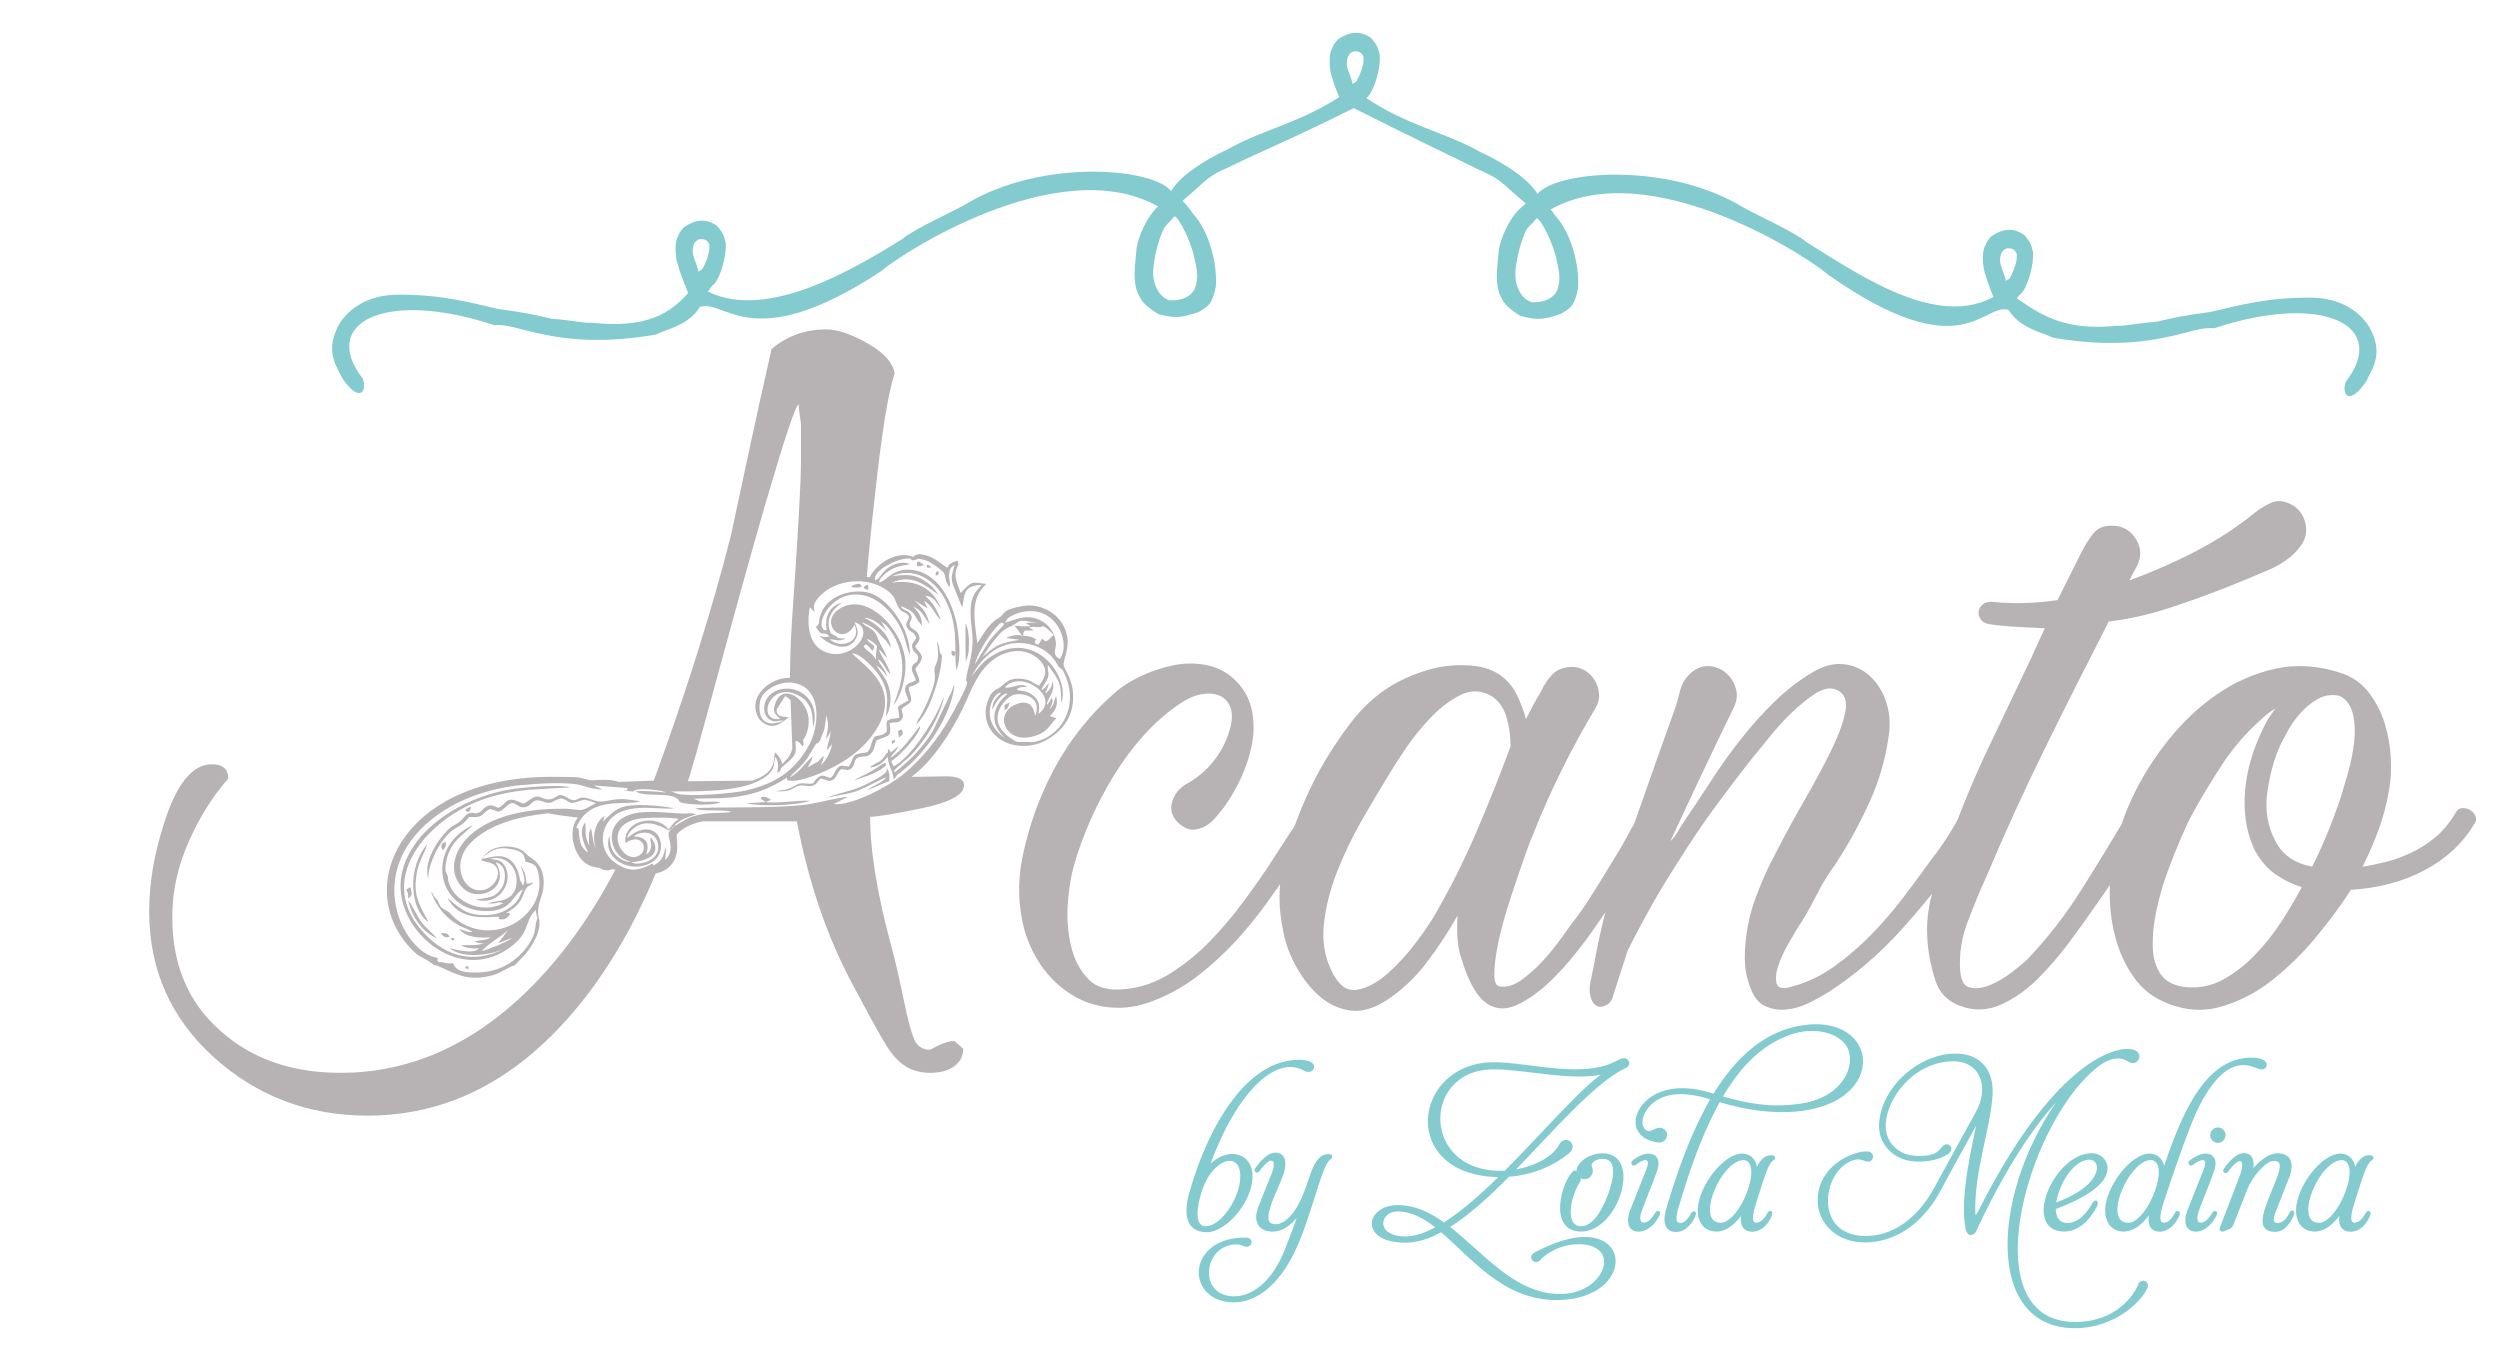 <?xml version="1.0" encoding="UTF-8"?>
<!DOCTYPE svg PUBLIC '-//W3C//DTD SVG 1.0//EN'
          'http://www.w3.org/TR/2001/REC-SVG-20010904/DTD/svg10.dtd'>
<svg height="1878" viewBox="0 0 3456 1878.3" width="3456" xmlns="http://www.w3.org/2000/svg" xmlns:xlink="http://www.w3.org/1999/xlink"
><path clip-rule="evenodd" d="M1483.5,964.9c-0.3,26.2-14.7,49-45.7,62.5c-39.2,13.5-77.7-8.7-75.2-45.9c0.4-6.3,4-16.4,6.8-21 c2.4-4,5-5.6,10-8.4c10.6-5.9,12.9-16.6,36.3-13.1c11,1.6,12.5,6.1,20.9,8.8c7.1-10.4,13.9-20.4,1.1-34.5 c-7.9-8.7-21.1-14-33.6-13.1c-30.8,2.3-48.9,27-59.8,49.9c-2.9,6-4.5,9.8-7.2,15.9c-15.5,35.9-44.1,83.2-75.6,106.9 c-0.6,0.4-1.1,0.9-1.7,1.2l48.8-0.7c15.9,0,24,4,24,12.4c0,12.9-19.2,23.5-57.7,31.6c-39,8.1-62.7,11.9-72.1,11.9 c0,48.8,10.4,110.1,30.6,183.9c4.8,18,10.1,41.2,15.9,69.6c5.8,28.3,10.9,47.1,15.2,55.7c4,8.6,11.4,12.9,21.5,12.9 c13.9-8.1,25-12.1,33.1-12.1l12.4,10.6c0,10.1-4,18.2-12.4,24.3c-8.1,6.1-19.2,9.1-33.1,9.1c-12.1,0-22.5-2.5-31.4-7.3 c-8.9-5.1-16.4-12.1-23.3-21.3c-6.6-9.1-16.4-26.1-29.6-50.6c-13.4-24.8-21-39-22.8-42.3c-35.4-65.8-61.2-141.2-77.4-226.2H971.2 c-13.8,2.9-26.9,8.3-35.8,18.1l0.2,7.8c3.2,23.2-6.6,41.8-29.3,46.1c-33.5,80.8-74.7,148.4-123.4,202.6 c-79.2,88.3-170.8,132.3-275,132.3c-81.7,0-152.6-26.8-212.3-80.5c-59.7-53.9-89.6-121.2-89.6-201.9c0-38.5,6.6-78.4,20-119.9 c17.2-55.7,39.2-83.5,66.8-83.5c14.9,0,22.5,6.6,22.5,19.7c-21.3,24.3-39.5,53.1-54.4,86.8c-15.4,34.2-23,69.1-23,104.5 c0,65.5,21.8,117.7,65.3,156.4c43.5,39.5,99.2,59.2,167,59.2c93.9,0,179.4-36.9,256.1-110.8c47.5-46,88.9-102.7,124.2-170.1 c-6.1-1.7-7.5,1.9-13.9,0.8c-6-1-4.4-3-13.2-4.1c-22.4-2.7-34.2-30.3-31.8-50.7c1.1-9.6,3.7-13.2,7.1-18.1c-3-0.3-5.9-0.6-8.9-1 c-12.2-1.4-23-3-32.4-4.8c-39.2,4.1-82.1,14.8-107.8,41.7c-23.4,24.5-12.8,57,5.5,63.3c27.7,9.6,48.1-31.7,19.2-37.4l-9.1-2.3 c5.9-13.5,21.1-20.8,38.1-19.3c16.5,1.5,19.7,6.1,26.3,12.3c4.3,4,26.4,12,21.1,47.7c-1.3,8.6-9.9,23-6.1,38.5 c5,16.3-8.7,38.9-18.7,50.4l-14.2,15.1c-8.9,2.3-18.7,10.3-29.1,13.3c-33.7,10-50.8-0.2-75.6-11.5c-7.5-3.4-4.2,0.3-10.7-4.6 c-13.4-10-15.6-5.9-30.8-22.7c-78.3-86.5-6.8-238.4,203.9-234.9c8.6,0.1,17.6,0.1,26.2,0.4c9.3,0.4,16.8,4.9,24.6,4.3 c19.3-1.6,28.8,0.1,35.3,2.3l48.2-1.8c44.8-122.5,80.2-235.3,106.5-338.5c18.2-86,36.9-172.1,56.2-258.1 c21.3-18.2,46.6-27.3,76.2-27.3c14.9,0,34.2,6.6,57.4,19.7c22.3,12.9,34.4,26.8,36.7,41c-9.1,27.3-18.2,84.5-27.6,171.8 c-4.7,41-8.3,77.6-10.9,109.9c1.3,0.1,2.7,0.1,4.1,0.2c8.1-16.9,33.7-35.2,55.4-29.5c11.2,2.9-0.3,0.9,10.8-2 c4.1-1.1,12.1,1.3,15.2,2.5c11.6,4.6,15.8,9.7,26,16.1c1.7-5.2,6.6-8.4,14-9.6c5.3,11.5-12.1,6.8,4.4,44.4 c16-17.6,15.4-15,35.1-12.6l-3.9,4.5c-18.9,19.8-11.2,52.1-8.4,77.2c7.1-9.2,11.7-20.1,22.7-29.8c4-3.5,5.6-3.4,9.2-6.2 c6.3-4.9,1.7-9.8,30.6-15.1c25.7-4.8,57.8,11.7,62.3,44.7c2,14.5-6.6,32.4-5.3,37.4C1472.7,928.7,1483.8,939.8,1483.5,964.9z M742.7,1269.8c-5.2,13.7,0.1,17.1-11.7,35.5c-6.5,10.2-16.7,20.4-29.4,28c-13.2,7.9-28.5,11.3-42.7,11.3 c-13.4,0-28.7-0.1-32.7-13.1c-10.1,2.1-9.4-1.6-20.3-1.1c-6.3-9.2,9.9-2.4-7-7.4c-43.2-12.8-93.9-114.3-4.4-188.5 c34.8-28.8,81.4-44.7,125.1-48.9c21.3-2,68.5-5.7,87.4,1.3c5.6,2,21,5.6,25.8,4.3c-1.1-0.3-11.3-4.2-11.7-5.2l46.1,3.6 c-2.2,4.2,6.5,1.9-5.2,3.4l12.7,1.3c-0.2,0.7,1.6-0.6,1.6-0.6c5.7-5.4,39.9-1.2,43.9,2.1c-7.9-1.1-34.1-3.1-41.9-1.6 c15,8.9,46.5,0.2,58.7,10.8c3,2.6-0.5,4.5,11.7,6.1c4.5,0.6,9.8,1,14.6,1.2c9.8,0.3,22,0.6,32.6-2.8c-5.7-1.7-12.7-1-19.8-0.9 c-11.5,0-9.6-2-17.5-4.1c20.8-1.4,38.1,0.5,62-3.2c25.3-4,45.8-12.1,67.3-26.3l0.1,2.1c-0.5,1.5-0.5,1.5-0.5,1.5 c16.5,5.3,54.4-12.2,71.2-21.7c21.4-12.1,38-26.9,49.6-43.7c41.4-59.8-12.8-91.7-30.5-109.8c11.3-0.6,32.1,21.6,39.1,33 c13.5,21.7,8.8,35.3,7.9,53.5c4.9-6.4,7.5-20.8,5.4-33c-3.1-17.7-10.6-23.4-18.4-36.3c5.5,2.9,10.1,8.6,14.5,15 c-3.2-12.5-9.7-14.6-12.6-24.3c7,3.6,11,16,17.1,21.1c-2.9-14.2-16.5-29.9-15.3-34.5l10.9,12.3c-3.2-11.2-7.7-13.9-14.2-30.6 c-4.4-11.3-14.6-12-21-19.1c4.8,1.1,16.6,7.2,21.6,13l9.6,10.1c4.7,4,5.3,8,9.2,11.5c-3.7-21.7-24.1-34.9-37.1-41 c9.5-0.3,22.7,8.7,31.3,19l-7.6-14l7,5.6c13.7,14.8,21.3,36,22.1,55.4c0.9,21.7-7,40.4-12.3,55c9.9-11.9,17.8-37.8,16.6-59.5 c-2.4-45.4-55.7-101.5-94.1-71.7c-23.9,18.5,6.8,51.2,23.9,19.8c10,24.4-19.3,34-34.5,20.3c9.7-0.2,10.7,4,22.8-1.4 c-2.9-0.2-4.7,0.3-7.6,0c-7.5-0.6-3.8-1.2-4.3-1.7l-9.2-5.2c-8.5-18.7,1.1-32.4,15.3-42.7c-19.4,5.5-23.9,22-21.2,38.3 c-5.4-0.5-2.8,1.8-5.8-3.2c-7.7-12.9,19.9-58.6,64.1-42.9c12.2,4.3,25.2,14.8,35.6,29.2c14.8,20.6,13.7,31.9,21.2,51.8 c1.1-36.3-29.8-78.8-55.8-86.4c-22-6.4-56.5,2.1-66.8,27.7c-6.1,15.2,0.1,14.1-7.5,19.1c9.4,16.8,10.8,3.6,18.8,13.5 c-6.8,1.2-9.1,0.4-14.1-1.1c13.9,13,40.3,25.4,51.5,2.5c3.5-7.2,0.9-12.6-2.6-21.4c29,9.6,1,49.7-33,43.5 c-29.8-5.5-34-37.4-28.9-64.1l5.5,5.7c0.3,0.6,0.6,0.7,1,0.9c-1.8-8.6-0.2-13.3,4.9-19.3c23.1-27.3,71.5-30.9,98-8.5 c9.6,8.1,7.2,10.1,12.7,20.6c5.2,10,9.5,4.9,14.9,13.3c-0.3,8.1-6.9,7.9-2,16.2c4.2,6.9,8.2,3.4,12.1,13.3 c-2.6,5.9-7.4,7.7-5.2,14.6c2.1,6.7,6.7,6.5,8,12.4c-0.9,9.6-6.4,6.5-8.6,13.3c-1.8,5.6,3.6,11.6,5.3,18.5c-7.7,4.8-10,2.1-14.5,9.1 c-1.9,7.6,2.6,10.7,4,19c-20.5,11.8-13,4.1-12.5,23.8c-7.5,2-9.5-0.4-16.8,4.5c-1.8,5.4,0.3,8.6-0.6,14.7 c-10.7,10.8-16.3-1.6-21.3,17.6c-4.6,17.6-10.2,7.9-23,15.2c-4.1,5.4-4,9.7-7.9,15.2c-7,0.3-10.6-3.9-16.1,2.7 c-4.1,4.9-3,8.1-9.3,13.2c-8-1.1-10.2-6.8-18.4,0.5c-7.4,6.6-1.9,8.4-15.4,7.3c-12.1-1-10.2,0.8-21,5.9c-8.6,4.1-13.2,2.8-20.8,4.8 c4.4,0.2,11,0.4,16.1-0.8c8-1.8,10-5.6,16.9-7c6.9-1.4,9.9,1.7,16,0.5c7.8-1.6,7.8-5.7,12.8-10.1c7.3,0.1,10.3,5.8,17.7,1.2 c5-3.2,4.8-9,10.6-14.4c6.1-0.1,11.9,4.5,16.9-4.2c3-5.1,0.8-10.6,8.9-12.5c7.7-1.8,11.8,1.3,17.9-7.8c2.9-4.4,3.2-10.1,5.5-15.3 c16.8-7.6,21.2-3.2,18-23.7c7.8-2.2,11.6,0.5,16.3-4.6c4.5-7,0.9-6.7,0.4-15.1c6.7-7.5,16.3-6.3,12.2-18.9 c-6-18.3,0.5-7.6,12.4-18.7c-0.7-7.2-3.2-10.3-5.7-17.7c4.6-7.7,7.1-6.8,9.3-16.3c-3.3-9.5-6-7.8-9.6-15c3.2-4.9,7.9-8.1,5.3-15.2 c-2.9-7.9-10-7.8-12.2-12.8c-3.4-7.7,6.2-8.5,0.1-17.3c-3.9-5.7-9.6-3.4-13.2-10.4c24.6,10.1,14.8,10.4,29.5,27.2 c0.1-13-5-18.2-11.9-26.5c0.4,0.2,0.9,0.4,1.2,0.5c0.2,0.1,0.8,0.4,1.1,0.6l5.1,3.4c6.4,5.4,10.6,14.3,15.1,20.3 c-5.3-20-9.1-20.6-20.7-33.1l18,10.9l-5-10.1c10.5,4.4,14.8,18.8,23.1,26.3c-4.6-14.5-12.3-25.4-21.7-33.8 c12.7,1.4,13.5,7.6,22.1,17.5c-12.7-30.5-36.9-39.8-67.9-35.6c26.8-12,43.6,2,63.8,16.3c-6.3-11.6-20.3-20.8-28.3-23.9 c-10.7-4.1-21.3-3-35.3-1.4c30.4-13.3,59.8,5.1,74.3,34.3c18.7,37.8,10.4,65.8,14.5,95.6c6.5-13.7,4.1-38.3,2.3-52.4 c-4.1-33.8-22.3-77.4-58.3-85.2c-31.2-6.7-40.7,15.5-50.9,16.5c0.4-4.2,3-7,6.4-10.2c11.3-10.9,22.7-12.9,36.5-15 c-8.3-4.2-19-2.2-29.2,4.2c-6.9,4.3-10,10.1-14.5,15.4l-4.3,2.8c-0.2-0.3-0.4-0.7-0.4-0.9c-2.6-13.3,28.5-27.5,41.6-29.2 c13.2-1.7,4.5,4.1,14.2,1.6c5.8-1.5,0.6-2.1,8.1-0.9c3,0.5,5.2,1.2,7.9,2.3c5,2,7.6,4.1,13.1,7.9c19.4,13.4,5.9,11,18,28.7 c2.2-8.3-1.7-11.5-0.4-18.5c1.2-6.4,0.2-7.4,7.4-12.6c-1.9,11.3-6.3,14.2-2.1,27.8l12.6,31.3c4.3-17-0.2-30.2,26.8-31.4 c-3.5,5.5-7.5,7.6-10.7,14.2c-8.1,16.7-3.1,37.9-1.9,55.7c2,29.3-10.9,57.3-8.4,63.2c0.1,0.2,0.7,0.7,0.9,1.2 c2.2,4.9-21.3,45.8-25.9,53.6c-15,25.5-36,52-59.7,72c-22.1,18.7-73.9,46.1-98.7,43.1l19.6-9.8c-8.4-0.4-43.5,8.8-56.4,10.5 c-48.4,6.4-137.6,2.4-154.8,5.6c7.8,3.3,17.7,2.2,26,2.5c8.3,0.3,18-0.1,24.4,2.2c-12.9,2.1-25.7,0.5-40.5,3.1 c-21.8,3.9-24.1,8.9-41.3,18c-3.2,7.2-5.1,3.3-5.3,10.4c-0.1,6.9,8.9,21.5-4.5,34.9c-0.1-6.1,1.3-11.7,1-18.1 c-4.5,10.9-2.4,17.9-17.4,25.7l-1.1-2.8c-20.7,11.2-33.4,11.9-52-1.1c-17-11.9-20.4-33.4-13.7-48.5c17.8-40.5,75.5-22.8,95.4-26.8 c-15.4-2.8-32.9-4.6-50.1-4.4c-25.6,0.4-32.1,6.9-48.2,22.9l2.1-8c-13.1,8.8-18.3,29.3-11.6,46.4c-5.2-10.1-4.4-18.6-7.2-29.3 l-2.6,6.4c-0.2,0.9-0.3,4.9-0.3,6.1c0,5.1,0.2,7.7,0.8,12.2c-8.1-16.6-4.1-19.5-5.8-32.4c-8.7,9.8-4.3,25,3.8,40.8 c-2.4-1.1-0.6,0.8-4.4-2.9c-8.6-8.4-7.4-21-8.4-27.1c-1-6,0.5-0.9-2-3c-1.3-1.1-1.3-1.1-1.3-1.1c18.7-45.8,71.5-28.8,88.2-36.3 c-0.9,0.1-17.3-2.8-23.5-2.9c-10.4-0.2-16,1.5-26.5,3.1c-10.8,1.6-16.2-3-24.4-4.7c-13.6-2.8-12.6,8.1-25.2,0.3 c-16.6-10.2-12.8,1-27.2,1.7c-9,0.5-12.4-8.4-23.7-0.8c-15.6,10.5-8.3,6.2-23.2,1.9c-11.8-3.4-12.5,6.1-22.1,10.6 c-5.9-1.7-10.6-6.6-18.9-0.3c-3,2.2-4.3,5.3-8.6,6.9c-6.4,2.5-4.5-0.1-10.3,0.2c-6.9,0.4-10.1,7.4-15.1,11.7 c-6.4,5.4-10.8,5.4-17.9,12.7c-15.1,15.4-33.6,45-26.1,67.5c-1.6-14.8,9.9-39.7,17.7-50.5c0.7-0.9,0.5-0.4,1.6-2.2l1.4-2 c12.5-16.6,21.4-16.7,28.3-23.4c11.7-11.4,3.3-7.2,16.6-7.9c10.9-0.6,10.4-7.2,19.5-11.1c12.2,2.3,9.5,8.6,23.4-4.2 c10.9-10,13.1,2.4,22.9,1.9c12.4-0.6,10.9-13.4,24.8-8.6c16.2,5.7,11.4,0.3,27.6-3.9c10.9,2.6,8.7,9.8,23.2,4.4 c6.7-2.5,8.4-2.9,13.7-1.4c4.4,1.2,8.4,2.5,10.8,4c-7.8,3.2-15.2,9.6-22.5,9.2c-6.3-0.3-13.2-1.7-20.7-1.8 c-43.7-0.3-95.2,6.1-129.7,35.7c-18.8,16.1-36.2,49.8-10.2,74.7c20.9,20,66.7-0.6,44.5-36.2c17.2,4,13.8,26.9,8.9,34.6 c-9.8,15.4-19.4,13.6-36.3,17c34.6,9.4,52.6-26.9,40-46.8c-5.8-9.2-11.5-7.9-20.1-9.6c19.1-5.6,37.1,9,36.5,31.3 c-0.8,29.2-27.2,25.9-40,29.9l6.9,0.6c6.4-0.5,8-2.9,14.6-0.6c-29.2,16.4-70.4-2.4-76.1-31.7c-0.5-2.7,0.3-2.4-0.6-5.6 c-1.3-4.9-4.5-5-2.7-16.8c4.7-30.8,22.6-38.8,37.7-53.9c-66.3,29.5-51.8,120.5,20.3,119c34.7-0.7,34.8-24.2,48.7-30 c-5.2,9.6-4.6,15.1-17.2,24.5c-9.7,7.3-22.4,10.9-33.9,11c-29.4,0.4-37.3-11.2-53.3-23.5c14,26.6,41.1,27.7,64.8,25.9 c14.8-1.1-1.4,4.1,11.6,3.5c5.3-0.2,7.7-4.1,10.5-7c-3.2-3.3-0.1-2.1-6.6-1.3c24.4-13.4,22-23.1,27.6-32.8c3.6-6.2,4.6-3.8,10.8-9.4 c-7.4-0.9,1.5,0-7,0.9l-2.4,0.1c-0.9-10.1-1.6-15.5-8.1-24.7c9.2,25,3.5,23.6,4,26.2c0.1,0.6-0.3,0.8-0.4,1.2 c-0.3-0.2-0.6-0.6-0.7-0.7l-3.7-6.7c-1-3.8-1.1-7-2.8-11.8c-11.6-30.9-36.8-19.5-45.4-18.5c-4.6,0.6-0.9,0.8-4.7-0.1 c11.3-9.5,19.5-15.5,35.3-13.4c24.8,3.2,23,10.4,25.1,18.3c12.7,3.4,16.3,3.8,18.8,22.4c4.4,32.3-20.4,61.9-52.1,70.1 c-27.2,7-54-2.3-69.7-19.9c-7.1-7.9-12.6-5.3-16.4-14.3c-3.9-9.2-0.1-1.7-6.1-9.4c-3-3.9-1.4-3.7-5.1-7.3 c7.9,21.9,21.7,37.8,40.9,47.6c5.5,2.8,11.9,4.4,16.5,8.2c-10.1-0.1-10.5-2.8-18.4-3.9c9.9,11.3,26.5,12.1,43.6,11.1 c-5.7,4.1-15.2,3.7-22.4,5.6c4.5,2.3,6.9,2.7,12.8,2.5c-10.6,4.2-21.1,1.7-31.6,3.1c7.7,3.9,15.4,4.3,24.9,4.1 c-8.1,8.6-32.7,1.4-40.7-0.5c15,13.2,49.4,12,74.1,1.6c-39.7,19.9-77,11-107.3-20.1c-73.3-75.2,2.9-159.3,77.3-186.3 c21.3-7.7,42-11.5,63.3-13.9l59.5-3.5c-13-4.1-53.9-0.7-71,1.2c-76.4,8.5-154.3,59.2-163,124.3c-9.5,70.4,76.7,145.7,146.9,98.4 c33.3-22.4,22.2-37.3,39.2-54.4L742.7,1269.8 M642.6,1338c7.1,4.6,3.8,0,5.1-2.1l-2.4-0.1C643.2,1336.8,643.2,1337.2,642.6,1338z M1316.1,954.7l-27.5,57.6c-12.1,19.3-30.6,39.8-52.1,55.7c-0.6-5.4-3.2,0.2,2.7-5.8c15-15.3,17.6-11.1,39.8-42.5 c12.5-17.7,21.8-37,25.9-55.6c-2.7,4.2-3.4,7.6-5.6,12.5c-11.8,26-40.6,70.6-64,83.1l-3.5-7.1c11.5-7.6,30.7-28,37.4-40.7 c2.7-5.1,2.2-2.9,2.7-8.4c-11.9,14.6-22.6,32.3-41.1,44.7c0.2-0.4,0.7-0.6,0.6-1.2c-0.1-0.6,0.5-0.9,0.7-1.2 c0.2-0.3,0.5-0.8,0.7-1.1c0.2-0.3,0.5-0.7,0.7-1.1c3.3-4.5,6.2-5.8,8.1-11.9l-9.8,8.5l-4.6-5.2c0.7,10.1,0.7,2.8-2.4,7.6 c-9,13.7-8.6,8-22.7,18.4c10.8,0.5,20.9-8.4,24.9-15c1.2,14.3,7,18,8.4,31.8c7.2-8-2.1-0.9,14.1-13.7 c32.6-25.7,66.4-77.3,69.9-117.2C1316.2,951.5,1318,949.5,1316.1,954.7z M1226,1063.1c-0.2-0.2-0.1,1-0.2,1.2 c-0.6,2.3-0.6,2.3-0.6,2.3c-3,6.5-29.6,18.7-35.8,21.4c-14.5,6.2-38.4,10.5-47.6,15.5c8.4-3.2,27.8-4.5,41.2-9.3 c15.6-5.5,38.4-19.4,42-19.1c-5.7,7.4-18.8,11.4-26.4,17.4c10.7-3.3,23.1-10.7,30.3-12c1-7.9,1.2-11-2.8-18.6 C1226.1,1062.3,1226.2,1063.3,1226,1063.1z M1031.3,1110.8c20.4,4,66.5,3.8,88.7-3.8c-18.1-0.5-45.5,4.1-61.8,1.9L1031.3,1110.8z M1215.1,1059.6c-3.5,2.3-7.1,4.6-10.8,6.7c-8,4.7-17,8.4-24.5,12.9c8.5-3,29.7-8.7,41.3-17.9c6.4-5.1,2.5-1.3,3.5-5.5 C1222.3,1055.5,1227.4,1051.4,1215.1,1059.6z M628.2,1299.3c-3-3.7,0.2-3.2-5.5-1.5C626.2,1301.2,623.3,1300.7,628.2,1299.3z M962.3,1125.8l-6.3-1.5c-2.4-0.1-2.6,0.2-5.2,0.4c-15.5,1.2-53.2-5.8-76.8,0.6c-40.4,11-31.8,52.2-10.9,62.8l8.5,3.5 c-7,0.2-15.3-3.5-20.9-10c-7.9-9.1-7.1-16.4-8.4-26.2c-11.2,33.7,33.2,55.1,60.8,35.3c24-17.3,5.2-66.6-36.3-31.9 c1.4-6.1,4.5-10.1,9.9-14.3c19.5-15.1,43.3,2.1,48.2,3.8l5.5-4.3C937,1134,949.3,1130.3,962.3,1125.8z M609.1,1290 c3.3,5,6.4,7.2,12.2,5.1C618,1288.9,615.1,1290.6,609.1,1290z M1065.8,1105.9c-2.7-1.7-7.1-4.7-10.1-4.2c-6.9,1-2.9,1.5-4,2.7 l6.5,4.5L1065.8,1105.9z M582.3,1274.8c-5.5-7.3-13.5-25.1-18.2-29.9c9.5,40.8,38.1,51.3,39.8,53 C599.1,1290.8,589.1,1283.9,582.3,1274.8z M1233.6,1029c2.7-2.4,4.5-2.7,3.3-6.5C1228.5,1027.8,1233,1022.9,1233.6,1029z M1242.6,1019.8c5.2-4,7.2-5.8,3.6-11.2C1239.2,1010.4,1241.9,1011.8,1242.6,1019.8z M1294.1,917.9c-3.1,6.7-2.8,6.7-1.8,15.6 c1.6,13.4-12.5,42.8-19,54.9c-3.4,6.3-4.2,4.4-6.5,13.2c5.2-4.5,13.1-17.5,15.4-22.1c9.2-19,20.2-54.5,19.8-73.8l-0.9-0.6 c-0.1-0.1-0.4-0.5-0.5-0.6c-3.9-6.3,0-6.8-5.5-18.4C1296.3,898,1298.6,908.1,1294.1,917.9z M574.8,1215.5c1.9-19.3,7.7-28.6,13.6-42 l1.8-6.1c-28.6,34-22.3,88.8-0.6,105.6c0.3,0.2,0.8,0.1,1.2,0.6c0.4,0.6,0.9,0.4,1.3,0.6C579.8,1252.6,572.4,1239.4,574.8,1215.5z M564.2,1238.7c0.1,1-0.7-1.1,0.1,3.5c6.5-4,4.6-7.8,2.6-15.8C557.3,1232.9,563.3,1227.8,564.2,1238.7z M1335.3,915 c3-11,3.8-8.8,4.1-24.9c0.2-8.4-0.5-20.1-4.8-28.4C1334.5,868.6,1334.5,912.9,1335.3,915z M1315.6,899.6c-1,4.5-0.3,5.9,3.3,8.1 C1321.7,901.7,1320.9,900.8,1315.6,899.6z M612.2,1175.6c3.6-4.3,4.6-5.6,3.8-11.8l-5.3,2.6C609.7,1171.9,609.3,1171.3,612.2,1175.6 z M651,1115.4c-3.1,1.1-2.5,0.5-5.1,2.2c-3,1.9-1.4,1.2-2.6,3.4C648.5,1124.5,650.1,1120.4,651,1115.4z M1294.8,789.6 c-3.8,7.6,0.6,5.8,0.7,5.9C1301.3,791,1294.9,789.7,1294.8,789.6z M1281.2,780.9c-0.7,5.1,1,4.3,6.4,3.6 C1284.2,782.1,1287.6,782,1281.2,780.9z M1267.5,782.2c5.5,2,4.5,0.1,10.1-1C1274.2,779.9,1266.9,770.6,1267.5,782.2z M1195.6,810.3 c-3.9,3.2-0.8,0.6-0.6,3.7c6.3,1.8,5.3,2.2,5.2-3.9C1199.3,809.8,1200.5,806.3,1195.6,810.3z M1176.1,810.3c1.7,0.9,2.8,2.4,8.3,2.1 c5.2-0.3,2.9-0.1,7.2-1.8C1188.1,808.6,1191.8,804,1176.1,810.3z M708.1,1296.6l-19.7,7.5l13.9-18.2c-11.5,10.7-25.2,16.8-36.7,29.1 C675.6,1312.7,701,1302.4,708.1,1296.6 M1342.8,935.6c10.4-12.4,15.2-22,34.1-32c56.9-30,102.9,32.9,90.2,68.7 c-1.1-29.2-0.7-28-18.6-53c-1.1,13.1,5.1,11.9-5.1,27.2c-6,9.1-4.3,11.5,6.8-2.4c-1.8,8.1-4.1,10.6-5.3,15.1 c7.4-5.9,9.5-10.4,10.2-18.3c4.4,16.5-8.2,25.1-8,34c2.9-2.8,5.3-7.5,7.1-10.6c2.2,7.1-1.4,11.5-3.1,16.4c7.3-8.8,4.8-9.3,8.8-18.4 c3.2,12.2-0.6,20.3-8.8,27.7l8,2.7c0.3,0.1,0.8,0.3,1.2,0.4c-10.4,9.9-11.1,19.4-32.4,25.1c-38.4,10.4-54-30.4-25.2-43.6 c25-11.5,27.1,11,28.3,15.3c10.8-27.3-19.4-33.2-30.7-28.9c-11.7,4.4-43.2,37.7,3,63.4c2.1,1.2-1.5,1.2,3.9,1.3l21.5,0.3 c35.6-5.8,62.5-45.7,44.7-90.1c-7-17.5-7.2-7.9-12.1-17.5c-13.3-25.6-50.3-37.5-79.5-23.4c-13.6,6.6-23.9,17.3-32,28.6L1342.8,935.6 z M1395.9,971.1l-2.2,6c-2,3.6-1.2,2.3-4.9,5.1C1387.9,973.9,1388.3,974.6,1395.9,971.1z M1110.1,1023c0.8,6,1.3,4.4-0.7,9.1 c-3.5-4.4-4-6.3-9.7-7.9c-0.3,15.6,4.8,17.3-16.2,34.3c-7.8,6.3-0.9,4.9-9.1,10.5c0.8-8.4,2.9-12.1-2.4-22.8 c-3.5,9.5,1.8,19.5-20.1,31.8c-32.2,18.2-91.3,15.9-125,16.3c4.2,0.6,5.7,2.3,10,3.3c18,4.3,77-0.8,93.6-4.5 c46.9-10.6,71.8-32.4,88.9-65c12.6-23.9,18.5-78.8-24.7-84.2c-17.9-2.2-42,10.6-44.3,26.8c-3.5,24.8,8.5,35.8,33,25.7 c-7.4-1.1-11.1,3.5-18.8-1c-6.1-3.5-8.7-10.9-8.3-17.3c1.8-27.3,40.2-35.3,60-13.5c11.2,12.3,11.6,29.6,7.7,40.5 c-1.4-12.1,0.7-22.4-9-34.7c-6.2-7.8-18.3-13.2-27-13.5c-30.6-0.9-37.6,42.4-9.5,36.8c-6.3-4.9-10.6-9.1-7.7-18.4 c2.1-6.7,4.5-13.1,12.3-15.8c7-2.4,22.5,2.1,31.6,22.1C1121.4,996.3,1116.5,1015.1,1110.1,1023 M864.4,1165.6 c-3.5-31.4,43.2-41.7,59.6-18.7c3.6-3.9,0.8-0.9,2.9-3.5c3.8-4.7,5-7.1,11-10.8c-7.4-3.1-38.6-2-46.1-1.5 c-63.2,3.6-34.2,63.1-10.2,52.7C898.8,1176.4,887.8,1149.4,864.4,1165.6 M1389.6,860.9c14-3.8,33-15,54.5,0.4 c7.3,5.2,13.7,14.1,15.3,25c1.9,13.1-6.9,16.8,5.5,24.9c14.8-18.5-0.6-68.3-43-66.2c-6.5,0.3-12.1,1.6-18.3,4.1 c-2.2,0.9-6.6,3-8.4,4.3C1390.9,856.6,1390.7,858.5,1389.6,860.9 M1149.8,1028.9l-6.8,8.8c0.6-9.2,5-17.9,5.2-28.1 c-0.8,4.2-3.5,8.4-6.2,12.3c1-11.3,5.1-17.5,0.2-32.5l-1.8,13.6c-0.9,5.8-1.4,7.2-3.7,12.3c-1.5,3.4-2.6,8.8-5.2,11.4 c-0.1,0.1-0.5,0.4-0.7,0.5c-0.1,0.1-0.6,0.3-0.7,0.3c-0.3,0.2-1.1-1.2-4.9,5.4c-10.3,18.2-13.5,22.3-28.3,36.2 c-1.2,1.2-1.7,1.5-2.8,2.8c-2.2,2.5-1.5,1.6-2.5,3.2c15.7-8.8,20.3-19.9,31.8-29.5c-1.5,6.2-4.4,10.8-7,15.4l12.4-7 c2.7-0.3,4.3-4.8,9.9-8.8c-0.5,4.4-2.3,9.8-4.7,13.2C1141.7,1052.5,1149.8,1036.9,1149.8,1028.9 M1412.4,865.9l12.7-0.1l-6.9-4 c7.5-2,9.4-0.3,15.2-0.6c-30.6-5.6-20.3-2.7-35,4.2c-13.9,6.5-15.6,9.3-27.6,24.5c-4.6,5.8-9.3,14.2-13.1,18.8 c20.3-17.8,24.6-19.5,52.1-24.1l-18.9-2.5c4.5-2.5,9-3.6,13.6-3.9c7.1-0.4,6.8-0.2,10.6,3.6l-12.7-16.8 C1406.9,865.7,1408.9,865.3,1412.4,865.9 M1389.1,950.3c10.8,2.5,18.6-7.4,31.5-0.8c-5.7,0.6-11.3-0.4-15.3,4.1 c10.5,3.6,12.9,0.2,22.4,7.7c10.2,8.1,9.6,15.7,7.8,25.6C1467.7,964.1,1411.4,924.7,1389.1,950.3 M872.6,1192.4l2.2,0.8l2.3,0.5 c12.2,1.8,32.2-5.6,32.8-21.2c0.8-19.1-17.6-27.4-34.2-16.3c17.2,1.5,22.8,8.5,17.5,25.3c4.1-2.8,5.4-4.9,6.5-9.4 c1.8-7.7-2.1-7.9-0.2-14.7C922.6,1188.8,875.6,1191.8,872.6,1192.4z M1392.7,959.3c-1.9-0.2-0.6-1-3.5,0.1c-1.7,0.6-1.9,0.9-3.2,1.9 c-7.5,5.4-10.9,13.2-14.3,20.2c-0.2-10.8,4.2-15.4,12.3-23.7c-11.2-1.4-31.6,38.1,5,62.4C1365.9,998.1,1372.8,976.2,1392.7,959.3 M1388.3,862.6c-3.7-1.6-3.2-4.9-14.3,8.4c-9.7,11.6-22.9,33.2-26.6,47.8l17.7-28.8C1374.6,875.1,1385.3,868.5,1388.3,862.6 M1198.3,883.7c4.3,8.7,14.8,6.2,7.5,16.5c-9-12.9-10.1-8.4-12-7.2c1.2,5.9,11.4,8.6,16.2,17.8c0.2,0.5,0.5,0.5,0.8,0.8 c-0.4-10.1,1.1-11.2,1.5-18.2C1211.9,892.1,1203.4,883.9,1198.3,883.7 M1107.1,611.4c0,5.8,0,15.4,0,28.3 c0,26.6-3.5,89.8-10.4,189.8c-3.1,40.3-4.6,76.2-4.8,107.7c-20.7-0.3-41.1,13.1-46.8,31.4c-2.6,8.4-0.9,23.9,10.4,31.1 c13,8.3,22.4,2.3,34.5-7.8c-6.6-1.7-17.5,0.5-16.3-11.3l11.4-17.9c5.9,1.9,2.1,1.8,7.5,5c0.1,0,0.1,0.1,0.2,0.1l2.4,66.9 c-1.6,8-5.9,14.1-13.9,21.6c-2-7.8-5.4-11.9-9.9-15.9c-3.1,6.6,4.6,26.9-31.3,38.9l-89.5,0.9c1,0,13.9-45,38.2-134.9 c33.4-122.7,56.7-206.2,69.8-250.7c26.3-90.1,41.5-135.4,45.5-135.4c0,5.3,1,13.9,3,26.1C1107.1,594.5,1107.1,603.1,1107.1,611.4z M1437.7,867.1c-5.8,0.4-7.7-1.4-15.2,0.6l6.9,4l-12.7,0.1c-1.9,4.1-2.3,0.6-2.1,7.5c8.9,0.4,10.6,0.1,18,5c-5.3,4.2,0.1,6.1,1,6.7 c4.2-1.1-1.7,5,6.2-6.6c0.3-0.5,0.6-1.2,1-1.7c2.6,2.8,3.6,5.3,7.7,2.6c3.1-2.1,4.1-4.1,4.1-4.1l4.1-3.3c-3.6-3.9-0.6-0.8-4.1-4.2 C1442.1,863.9,1442.3,865.9,1437.7,867.1" fill="#b7b3b5" fill-rule="evenodd"
  /><path d="M3152.9,1029.4c-8.7,18.9-14.8,40.8-18.3,65.6c-3.5,24.8,0.2,47.5,11.2,67.9c9.5,18.9,26.4,30.7,50.8,35.4 c7.9-15.8,15.2-31.9,21.9-48.4c6.7-16.5,12.8-33.1,18.3-49.6c2.4-7.9,5.5-18.7,9.5-32.5c3.9-13.8,6.7-27.8,8.3-41.9 c1.6-14.2,1-27.2-1.8-39c-2.8-11.8-8.9-20.1-18.3-24.8c-11-2.4-21.3-0.8-30.7,4.7c-9.5,5.5-17.7,12.4-24.8,20.7 c-7.1,8.3-12.8,16.5-17.1,24.8C3157.4,1020.5,3154.4,1026.2,3152.9,1029.4 M3118.6,1178.2c-11-21.3-16.1-46.1-15.4-74.4 c0.8-28.4,7.9-57.5,21.3-87.4c1.6-3.9,4.1-9.3,7.7-16c3.5-6.7,8.1-13.6,13.6-20.7c-7.1,3.9-13.8,9.1-20.1,15.4 c-20.5,18.1-38.2,38.6-53.2,61.4c-15,22.8-28.8,45.7-41.4,68.5c-3.9,7.1-9.1,17.9-15.4,32.5c-6.3,14.6-12.6,30.3-18.9,47.3 c-6.3,16.9-11.4,34.7-15.4,53.2c-3.9,18.5-5.7,35.4-5.3,50.8c0.4,15.4,4.1,28.2,11.2,38.4c7.1,10.2,18.9,16.1,35.4,17.7 c18.1,1.6,35.1-2,50.8-10.6c15.8-8.7,30.3-19.9,43.7-33.7c13.4-13.8,25.6-29.1,36.6-46.1c11-16.9,20.5-32.9,28.4-47.9 c-12.6-3.9-24.4-9.6-35.4-17.1C3135.9,1202.1,3126.5,1191.6,3118.6,1178.2z M3248.6,1232.6c-12.6,19.7-28.4,41-47.3,63.8 c-18.9,22.8-39.6,42.9-62,60.3c-22.4,17.3-46.5,29.3-72.1,36c-25.6,6.7-51.8,3.7-78.6-8.9c-15-7.1-27.4-17.3-37.2-30.7 c-9.8-13.4-17.5-28.2-23-44.3c-5.5-16.1-9.1-32.9-10.6-50.2c-1.6-17.3-1.6-33.5,0-48.4c1.6-18.9,5.1-37.6,10.6-56.1 c5.5-18.5,12.2-36,20.1-52.6c12.6-26.8,28.9-52.8,49-78c20.1-25.2,42.7-46.5,67.9-63.8c25.2-17.3,52.4-29.1,81.5-35.4 c29.1-6.3,59.9-3.9,92.2,7.1c15,5.5,27.2,14.6,36.6,27.2c9.5,12.6,16.5,26.6,21.3,41.9c4.7,15.4,7.5,31.3,8.3,47.9 c0.8,16.5,0,31.1-2.4,43.7c-3.2,18.9-7.9,37-14.2,54.3c-6.3,17.3-13.8,34.7-22.4,52c9.5-1.6,19.9-3.7,31.3-6.5 c11.4-2.8,23-6.9,34.9-12.4c11.8-5.5,23-12.6,33.7-21.3c10.6-8.7,19.9-19.7,27.8-33.1c2.4-4.7,5.5-7.3,9.5-7.7 c3.9-0.4,7.7,0.4,11.2,2.4c3.5,2,6.1,4.9,7.7,8.9c1.6,3.9,0.8,7.9-2.4,11.8c-15.8,26-38.4,46.9-67.9,62.6 c-29.5,15.8-63.6,24.8-102.2,27.2C3249,1231.8,3248.6,1232.6,3248.6,1232.6z M2752.3,832c15.8,1.6,31.1,2.2,46.1,1.8 c15-0.4,30.3-1.8,46.1-4.1l33.1-66.2c4.7-9.5,10.2-18.1,16.5-26c6.3-7.9,15.8-11.4,28.4-10.6c13.4,0.8,23.6,7.1,30.7,18.9 c7.1,11.8,7.5,24,1.2,36.6l-10.6,20.1c32.3-11.8,63.2-25.4,92.7-40.8c29.5-15.4,56.9-33.3,82.1-53.8c7.1-5.5,14.4-9.8,21.9-13 c7.5-3.2,15.6-2.8,24.2,1.2c11,4.7,18.3,13,21.9,24.8c3.5,11.8,1.8,22.8-5.3,33.1c-10.2,14.2-25,25.4-44.3,33.7 c-19.3,8.3-36.8,15.6-52.6,21.9c-27.6,11-55.7,21.3-84.5,30.7c-28.7,9.5-56.9,15.8-84.5,18.9c-29.9,58.3-59.3,116.6-88,174.9 c-28.8,58.3-55.7,117.4-80.9,177.2c-8.7,18.9-17.3,39.8-26,62.6c-8.7,22.8-12.2,45.3-10.6,67.3c0.8,14.2,5.3,22.3,13.6,24.2 c8.3,2,17.5,0.8,27.8-3.5c10.2-4.3,20.3-10.2,30.1-17.7c9.8-7.5,17.1-13.6,21.9-18.3c27.6-29.1,52.2-60.8,73.8-95.1 c21.7-34.3,42.7-68.7,63.2-103.4c2.4-3.9,5.5-7.1,9.5-9.5c3.9-2.4,8.3-2,13,1.2c7.9,4.7,10,10.6,6.5,17.7c-3.5,7.1-6.9,13.4-10,18.9 c-20.5,35.4-42.1,68.9-65,100.4c-8.7,12.6-19.7,28-33.1,46.1c-13.4,18.1-28,35.1-43.7,50.8c-15.8,15.8-32.9,27.8-51.4,36 c-18.5,8.3-37.2,8.9-56.1,1.8c-17.3-6.3-28.7-17.9-34.3-34.9c-5.5-16.9-9.1-33.7-10.6-50.2c-2.4-24.4-0.4-47.7,5.9-69.7 c6.3-22.1,13.8-44.5,22.4-67.3c15.8-44.9,33.7-88.6,53.8-131.1c20.1-42.5,40.4-85.1,60.8-127.6l18.9-41.4 c-18.9-0.8-34.5-1.6-46.7-2.4c-12.2-0.8-22.6-2-31.3-3.5c-4.7-0.8-8.3-3-10.6-6.5c-2.4-3.5-3.3-7.1-3-10.6c0.4-3.5,2.2-6.7,5.3-9.5 C2743.7,833.4,2747.6,832,2752.3,832z M2396.7,978.6c-15,30.7-29.7,61.4-44.3,92.2c-14.6,30.7-28.9,61.4-43.1,92.2 c3.9-3.9,7.3-8.3,10-13c2.8-4.7,5.7-9.5,8.9-14.2c11.8-17.3,24.2-36,37.2-56.1c13-20.1,26.8-39.4,41.4-57.9 c14.6-18.5,30.1-35.8,46.7-52c16.5-16.1,34.3-29.7,53.2-40.8c15-8.7,29.1-12.2,42.5-10.6c13.4,1.6,25,6.7,34.9,15.4 c9.8,8.7,17.3,19.9,22.4,33.7c5.1,13.8,6.9,28.6,5.3,44.3c-3.9,33.1-12.8,65-26.6,95.7c-13.8,30.7-29.7,59.9-47.9,87.4 c-10.2,14.2-19.3,29.1-27.2,44.9c-7.9,15.8-16.5,30.7-26,44.9c-2.4,3.9-6.5,11-12.4,21.3c-5.9,10.2-10.4,20.3-13.6,30.1 c-3.2,9.8-3.7,17.9-1.8,24.2c2,6.3,9.3,7.5,21.9,3.5c20.5-5.5,39.8-14.8,57.9-27.8c18.1-13,35.1-27.6,50.8-43.7 c15.8-16.1,30.5-33.3,44.3-51.4c13.8-18.1,26.6-35.4,38.4-52c11.8-15,22.1-29.9,30.7-44.9c2.4-3.9,4.9-8.5,7.7-13.6 c2.8-5.1,6.1-8.9,10-11.2c8.7-4.7,14.6-3.9,17.7,2.4c3.2,6.3,3.9,12.6,2.4,18.9c-2.4,7.1-6.5,14.4-12.4,21.9 c-5.9,7.5-10.8,14.4-14.8,20.7c-25.2,35.4-52.8,69.7-82.7,102.8c-29.9,33.1-63,61.4-99.2,85.1c-8.7,5.5-18.3,10.8-28.9,16 c-10.6,5.1-21.3,8.1-31.9,8.9c-10.6,0.8-20.3-1-28.9-5.3c-8.7-4.3-15.4-13.2-20.1-26.6c-4.7-12.6-7.1-26-7.1-40.2 c0-14.2,1.4-28.6,4.1-43.1c2.8-14.6,6.7-28.6,11.8-41.9c5.1-13.4,10.4-26,15.9-37.8c16.5-33.1,32.9-63.6,49-91.6 c16.1-28,29.3-52.6,39.6-73.8c10.2-21.3,16.5-39,18.9-53.2c2.4-14.2-1.6-23.6-11.8-28.4c-8.7-3.9-18.5-2.4-29.5,4.7 c-11,7.1-22.1,16-33.1,26.6c-11,10.6-21.3,21.9-30.7,33.7c-9.5,11.8-16.5,20.5-21.3,26c-18.1,22.8-35.8,46.1-53.2,69.7 c-17.3,23.6-33.9,48-49.6,73.3c-13.4,20.5-26,41.2-37.8,62c-11.8,20.9-23.2,42.3-34.3,64.4l-20.1,62.6c-1.6,7.1-5.9,11.8-13,14.2 c-7.1,2.4-12.6-0.4-16.5-8.3c-3.2-7.1-3.7-15.6-1.8-25.4c2-9.8,3.7-18.3,5.3-25.4c8.7-49.6,21.3-97.7,37.8-144.1 c16.5-46.5,33.1-93.3,49.6-140.6l22.4-62.6c3.2-8.7,5.9-17.9,8.3-27.8c2.4-9.8,6.7-17.9,13-24.2c7.9-7.9,16.3-11.8,25.4-11.8 c9.1,0,17.1,2.8,24.2,8.3c7.1,5.5,12,12.8,14.8,21.9C2402.4,959.8,2401.4,969.1,2396.7,978.6z M2061.2,962 c-14.2-7.9-28.6-8.1-43.1-0.6c-14.6,7.5-28.6,18.3-41.9,32.5c-13.4,14.2-25.4,29.3-36,45.5c-10.6,16.1-18.7,28.9-24.2,38.4 c-10.2,16.5-21.7,35.8-34.3,57.9c-12.6,22.1-23.6,45.1-33.1,69.1c-9.5,24-15.6,47.9-18.3,71.5c-2.8,23.6,0.6,45.3,10,65 c9.5,20.5,21.3,29.5,35.4,27.2c14.2-2.4,28.6-10,43.1-23c14.6-13,28-27.8,40.2-44.3c12.2-16.5,20.7-29.1,25.4-37.8 c20.5-35.4,39-72.3,55.5-110.5c16.5-38.2,32.7-78.6,48.4-121.1c0-14.2-2-27.8-5.9-40.8C2078.5,978,2071.4,968.3,2061.2,962z M2205.3,979.7c-16.5,27.6-32.1,56.1-46.7,85.7c-14.6,29.5-27.8,59.3-39.6,89.2c-1.6,3.2-4.3,10.2-8.3,21.3c-3.9,11-8.5,24-13.6,39 c-5.1,15-10.2,30.9-15.4,47.9c-5.1,16.9-9.1,32.7-11.8,47.3c-2.8,14.6-4.1,27-4.1,37.2c0,10.2,2.4,15.8,7.1,16.5 c9.5,1.6,19.3-1.2,29.5-8.3c10.2-7.1,20.3-15.9,30.1-26.6c9.8-10.6,18.9-21.9,27.2-33.7c8.3-11.8,15.6-21.7,21.9-29.5 c9.5-13.4,18.5-27.2,27.2-41.4c8.7-14.2,17.3-28.4,26-42.5c5.5-8.7,11-18.3,16.5-28.9c5.5-10.6,11.4-19.9,17.7-27.8 c3.9-4.7,8.7-7.3,14.2-7.7c5.5-0.4,9.8,2.2,13,7.7c3.2,5.5,3.2,10.6,0,15.4c-3.2,4.7-5.9,9.1-8.3,13c-8.7,13.4-17.1,27-25.4,40.8 c-8.3,13.8-16.7,27.4-25.4,40.8c-8.7,12.6-17.9,26.2-27.8,40.8c-9.8,14.6-20.3,28.7-31.3,42.5c-11,13.8-22.6,26.6-34.9,38.4 c-12.2,11.8-25.4,21.7-39.6,29.5c-11.8,6.3-22.1,8.9-30.7,7.7c-8.7-1.2-16.1-4.7-22.4-10.6c-6.3-5.9-11.8-13.6-16.5-23 c-4.7-9.5-8.7-19.3-11.8-29.5c-3.9-10.2-6.3-20.9-7.1-31.9c-0.8-11-0.8-22.1,0-33.1c-13.4,23.6-28,45.7-43.7,66.2 c-15.8,20.5-33.9,37.4-54.3,50.8c-18.1,11.8-35.1,16.5-50.8,14.2c-15.8-2.4-29.7-8.9-41.9-19.5c-12.2-10.6-22.8-24-31.9-40.2 c-9.1-16.1-15.2-32.5-18.3-49c-7.9-35.4-6.9-70.9,3-106.3c9.8-35.4,22.6-68.9,38.4-100.4c13.4-26.8,30.1-53.6,50.2-80.3 c20.1-26.8,43.5-46.9,70.3-60.3c9.5-4.7,20.1-9.1,31.9-13c11.8-3.9,23.8-6.5,36-7.7c12.2-1.2,24.4-1,36.6,0.6 c12.2,1.6,23,5.5,32.5,11.8c10.2,7.1,18.1,16.1,23.6,27.2c5.5,11,9.8,22.4,13,34.3c3.2-6.3,6.5-12.8,10-19.5 c3.5-6.7,7.3-13.2,11.2-19.5c3.9-8.7,8.9-16.1,14.8-22.4c5.9-6.3,14-9.8,24.2-10.6c7.1-0.8,13.8,0.6,20.1,4.1 c6.3,3.5,11.2,8.3,14.8,14.2c3.5,5.9,5.5,12.4,5.9,19.5C2211,966.7,2209.2,973.4,2205.3,979.7z M1640.5,1083.7 c14.2-7.9,26.4-18.1,36.6-30.7c10.2-12.6,17.7-26.8,22.4-42.5c3.9-12.6,4.5-23,1.8-31.3c-2.8-8.3-7.7-14-14.8-17.1 c-7.1-3.2-15.4-3.9-24.8-2.4c-9.5,1.6-18.9,5.5-28.4,11.8c-18.1,11.8-35.1,26.4-50.8,43.7c-15.8,17.3-29.9,36.2-42.5,56.7 c-12.6,20.5-23.6,41.5-33.1,63.2c-9.5,21.7-16.9,42.3-22.4,62c-3.9,13.4-6.7,30.3-8.3,50.8c-1.6,20.5-0.2,40.2,4.1,59.1 c4.3,18.9,12.4,34.5,24.2,46.7c11.8,12.2,29.5,16.7,53.2,13.6c21.3-2.4,41.5-9.6,60.8-21.9c19.3-12.2,37-26.6,53.2-43.1 c16.1-16.5,31.1-34.1,44.9-52.6c13.8-18.5,26.2-36,37.2-52.6l30.7-47.3c3.2-3.9,6.1-9.3,8.9-16c2.8-6.7,6.5-11.2,11.2-13.6 c7.9-4.7,13.8-3.7,17.7,3c3.9,6.7,3.9,13.2,0,19.5c-5.5,8.7-11,17.5-16.5,26.6c-5.5,9.1-11.4,17.9-17.7,26.6 c-11.8,17.3-24.4,35.2-37.8,53.8c-13.4,18.5-27.8,36-43.1,52.6c-15.4,16.5-31.9,31.7-49.6,45.5c-17.7,13.8-36,24.6-54.9,32.5 c-21.3,9.5-41.7,13.8-61.4,13c-19.7-0.8-37.8-5.7-54.3-14.8c-16.5-9.1-30.9-21.5-43.1-37.2c-12.2-15.8-21.5-34.3-27.8-55.5 c-8.7-33.1-9.6-66.2-3-99.2c6.7-33.1,16.7-64.6,30.1-94.5c22.8-52,54.7-96.1,95.7-132.3c10.2-9.5,22.8-17.7,37.8-24.8 c15-7.1,30.5-12.2,46.7-15.4c16.1-3.2,31.9-3,47.3,0.6c15.4,3.5,28.6,11.2,39.6,23c11,11.8,17.9,25.4,20.7,40.8 c2.8,15.4,2.6,30.9-0.6,46.7c-3.2,15.8-8.3,31.1-15.4,46.1c-7.1,15-15,28.4-23.6,40.2c-3.9,4.7-7.9,9.5-11.8,14.2 c-3.9,4.7-8.5,8.5-13.6,11.2c-5.1,2.8-10.4,4.3-16,4.7c-5.5,0.4-11.4-1.8-17.7-6.5c-11-8.7-15.2-18.7-12.4-30.1 C1622.6,1098.9,1629.5,1090,1640.5,1083.7z" fill="#b7b3b5"
  /><path d="M1877.3,143.5c2-0.5,4-0.9,6-1.6c4.9-1.7,2.6-4.9,7.2-7.8c10.4-11,18.3-41.2,16.9-58.2 c-2.5-10.9-4.1-13.9-11.9-23.3c-14.6-10.4-28.8-9.1-43.9,0.5c-5,3.1-8.3,9.5-9.8,13.3c-6.5,9.9-3.2,34.9,0.1,41.8 c1.9,8.3,6.6,19,10.3,28.4 M1861.9,86.4c0.2-4.2,1.2-12.8,9.7-15.4c8.4-0.3,10.6,2.2,13.3,7.4c0.3,9.1-0.4,11.3-3.6,20.9 c-1.8,4.7-5.1,11.9-6.8,13.9c-3.7,2.1-1.2,0.5-4.8,3c-3.7,2.6-1.1,11.5-5.5,13.3c-4.3,1.7-2.5,7.2,1.2,7.2c-1.5-1,3.1-1.5,1.3-2.9 c-1.2-1.1,4.1-17.7,2.9-19.3C1867.1,104.6,1861.2,94,1861.9,86.4z" fill="#84cbcf"
  /><path d="M973,403.1c2-0.5,0.8,2.3,2.7,1.7c4.9-1.7,5.8-8.2,10.5-11c10.4-11,18.3-41.2,16.9-58.2 c-2.5-10.9-4.1-13.9-11.9-23.3c-14.6-10.4-28.8-9.1-43.9,0.5c-5,3.1-8.3,9.5-9.8,13.3c-6.5,9.9-3.2,34.9,0.1,41.8 c1.9,8.3,9.9,28,13.6,37.4 M957.5,346c0.2-4.2,1.2-12.8,9.7-15.4c8.4-0.3,10.6,2.2,13.3,7.4c0.3,9.1-0.4,11.3-3.6,20.9 c-1.8,4.7-5.1,11.9-6.8,13.9c-3.7,2.1-1.2,0.5-4.8,3c-3.7,2.6-1.1,11.5-5.5,13.3c-4.3,1.7-2.5,7.2,1.2,7.2c-1.5-1,3.1-1.5,1.3-2.9 c-1.2-1.1,4.1-17.7,2.9-19.3C962.8,364.2,956.8,353.6,957.5,346z" fill="#84cbcf"
  /><path d="M2780.5,415.8c2-0.5,0.8,2.3,2.7,1.7c4.9-1.7,5.8-8.2,10.5-11c10.4-11,18.3-41.2,16.9-58.2 c-2.5-10.9-4.1-13.9-11.9-23.3c-14.6-10.4-28.8-9.1-43.9,0.5c-5,3.1-8.3,9.5-9.8,13.3c-6.5,9.9-3.2,34.9,0.1,41.8 c1.9,8.3,9.9,28,13.6,37.4 M2765.1,358.7c0.2-4.2,1.2-12.8,9.7-15.4c8.4-0.3,10.6,2.2,13.3,7.4c0.3,9.1-0.4,11.3-3.6,20.9 c-1.8,4.7-5.1,11.9-6.8,13.9c-3.7,2.1-1.2,0.5-4.8,3c-3.7,2.6-1.1,11.5-5.5,13.3c-4.3,1.7-2.5,7.2,1.2,7.2c-1.5-1,3.1-1.5,1.3-2.9 c-1.2-1.1,4.1-17.7,2.9-19.3C2770.4,376.9,2764.4,366.3,2765.1,358.7z" fill="#84cbcf"
  /><path d="M2094.9,295.2c4.8-6.5,25.3-23.8,29.2-22.5c9.9,3.5,20.5,17.2,26,25.6c20.8,22,34,66.9,31.4,100.9 c-5,21.9-7.8,25.4-23.1,34.5c-28.9,10.2-35.8,7.9-56.5,3.2c-10-6.3-22-15.2-25-22.8c-13-19.7-5.7-52-4.9-68.9 C2075.1,328,2085.2,307.1,2094.9,295.2 M2095,383.8c0.4,8.4,5.8,29,22.7,34.1c16.8,0.6,29.5-5.4,34.8-15.9c6.4-17.6,2-29-1.2-45.6 c-5.6-22.8-17.3-43.5-20.1-47.6c-1.3-1.2-1.9-3.5-5.2-6.4c-0.8-0.6-1.3-0.3-2-0.2c-0.2,0.2-0.6,0.4-0.7,0.6 c-1.3,1.2-1.8,1.9-2.8,3.6c-2.5,2.2-7.3,7.1-9.8,10.3C2101.5,333.5,2093.6,368.7,2095,383.8z" fill="#84cbcf"
  /><path d="M1594.1,292.6c4.8-6.5,25.3-23.8,29.2-22.5c9.9,3.5,20.5,17.2,26,25.6c20.8,22,34,66.9,31.4,100.9 c-5,21.9-7.8,25.4-23.1,34.5c-28.9,10.2-35.8,7.9-56.5,3.2c-10-6.3-22-15.2-25-22.8c-13-19.7-5.7-52-4.9-68.9 C1574.2,325.4,1584.4,304.4,1594.1,292.6 M1594.2,381.2c0.4,8.4,5.8,29,22.7,34.1c16.8,0.6,29.5-5.4,34.8-15.9 c6.4-17.6,2-29-1.2-45.6c-5.6-22.8-17.3-43.5-20.1-47.6c-1.3-1.2-1.9-3.5-5.2-6.4c-0.8-0.6-1.3-0.3-2-0.2c-0.2,0.2-0.6,0.4-0.7,0.6 c-1.3,1.2-1.8,1.9-2.8,3.6c-2.5,2.2-7.3,7.1-9.8,10.3C1600.7,330.9,1592.8,366.1,1594.2,381.2z" fill="#84cbcf"
  /><path d="M3279.7,460.6c-5.3-14.6-28.5-46.9-80.4-49c-61.2-1-100.3,9.6-143.3,19.7c-38.1,5.1-51,8-74.6,13.6 c-24.5,1.5-45.3,6.5-55.1,5.4c-98.5,10.8-126.1-38.7-158-47.4c-80.1,58-191.3-18.5-271.5-68.5c-12.6-12.1-79.1-42.4-88.8-48.8 c-104.7-62.7-258.1-49.2-282.5-17.2c-11.8-20.3-43.3-41.6-78.7-58.1c-50.4-28.4-100.1-35.7-160.1-76.1c-14.9-12.6-15.8-2.3-27.8-1.8 c-20.7,11.1-33.6,41,12.6,16.9c71.3,36.6,134.8,66.3,172.7,85.3c39,16.8,30.8,20.7,85.8,63.6c132.7-93.5,361.1,50.7,397.4,81.6 c187.2,131.8,215,36.9,249.7,48.8c14.6,25.5,49.6,32,61.1,38.3c136.8,23.4,190.8-17.5,222.7-13c151.9-50.3,242.4-3.3,182,74.1 c-6,19,5.5,33,28.6-0.9C3276.7,514.5,3294.7,493.2,3279.7,460.6" fill="#84cbcf"
  /><path d="M464.7,456.5c5.3-14.6,28.5-46.9,80.4-49c61.2-1,100.3,9.6,143.3,19.7c38.1,5.1,51,8,74.6,13.6 c24.5,1.5,45.3,6.5,55.1,5.4c98.5,10.8,121.2-30.1,144.3-52.7c80.1,58,204.9-13.3,285.2-63.2c12.6-12.1,79.1-42.4,88.8-48.8 c104.7-62.7,258.1-49.2,282.5-17.2c11.8-20.3,43.3-41.6,78.7-58.1c50.4-28.4,100.1-35.7,160.1-76.1c14.9-12.6,15.8-2.3,27.8-1.8 c4.1,10.6,32.2,45-14,20.9c-71.3,36.6-133.4,62.3-171.3,81.2c-39,16.8-30.8,20.7-85.8,63.6c-132.7-93.5-361.1,50.7-397.4,81.6 c-178.8,117.5-215,36.9-249.7,48.8c-14.6,25.5-49.6,32-61.1,38.3c-136.8,23.4-190.8-17.5-222.7-13c-151.9-50.3-242.4-3.3-182,74.1 c6,19-5.5,33-28.6-0.9C467.7,510.5,449.7,489.1,464.7,456.5" fill="#84cbcf"
  /><path d="M3237.4,1601.5c9.1,0,20.4,10.7,7.9,46c-7.7,22-24.2,45.6-38.9,45.6C3165.2,1693.2,3204.3,1601.5,3237.4,1601.5 M3254.1,1657.9c11.7-36.9,15.5-50.6,24.2-56.2c0.8-0.6,1.6-2-2.8-2c-7.1,0-14.7,5.6-20.6,23h-0.4c0.2-22.8-13.5-25.2-18.7-25.2 c-25,0-59.1,45.2-59.1,76.4c0,12.1,5.8,26.4,23.8,26.4s34.5-22,39.5-34.1h0.6c-4.8,12.5-9.5,34.3,9.1,34.3 c12.5,0,21.8-11.7,25.2-22.4c0.6-1.6-0.8-1.8-1.4-0.8c-3.8,6.9-9.9,15.7-17.9,15.7C3242.2,1693,3250.1,1670.7,3254.1,1657.9z M3147.9,1635c-13.1,34.3-30.6,65.7-2.2,65.7c15.1,0,22.8-20.4,23.6-22.8c0.8-2.2-1-2-1.8-0.4c-2.2,5.4-8.5,15.9-18.7,15.9 c-13.1,0-6-16.5-4.4-20.4c1.6-4.2,15.3-38.3,18.8-47.8c2.6-7.1,7.7-28.2-14.3-28.2c-14.7,0-32.1,17.7-38.1,28.6h-0.6 c2.4-6.3,7.9-28.8-7.9-28.8c-12.1,0-24.8,19-26,20.8c-1.2,1.6,1,2.6,2,1.2c0.8-1.2,10.9-15.9,17.9-15.9c7.3,0,7.7,8.7,3.6,20.8 c-4.4,12.1-28,73-28.6,74.6c-0.6,1.8,0.6,2.4,1.8,2c0.6-0.2,5.6-2,7.7-3c2.8-1.2,3.8-2.6,4.6-4.8c0.8-2,10.1-25.4,20-50.8 c4.8-12.5,24.2-39.1,38.1-39.1C3161,1602.7,3153.3,1621.1,3147.9,1635z M3066.2,1577.7c4.6,0,8.1-3.8,8.1-8.3c0-4.4-3.6-8.1-8.1-8.1 c-4.4,0-8.1,3.8-8.1,8.1C3058.1,1573.9,3061.8,1577.7,3066.2,1577.7z M3028.1,1608.6c0.4,0.6,1.4,0.8,2.6-0.2 c13.3-11.3,25-8.7,18.8,7.9c-5.2,13.5-19.2,48-23,57.9c-5.6,15.1-3,26.2,9.7,26.2c11.1,0,22-11.3,26.6-22.6c0.4-1.2-0.6-1.6-1.6-0.4 c-5,7.3-10.3,15.7-18.7,15.5c-7.1,0-7.9-7.9-6.7-13.5c2.6-10.7,18.1-46.8,23-61.5c3.6-11.1,2-20.4-9.7-20.4 c-6.9,0-16.7,5.6-20.8,9.5C3027.9,1607.7,3027.7,1608.2,3028.1,1608.6z M2981.5,1647.5c-7.7,22-24.2,45.6-38.9,45.6 c-41.3,0-2-91.7,31-91.7C2982.7,1601.5,2994,1612.2,2981.5,1647.5z M3112.6,1464.8c-61.7,0-94.6,74.8-121.6,158.1l-0.4-0.2 c0.2-22.6-13.5-25.2-18.7-25.2c-24.8,0-59.1,45.2-59.1,76.4c0,12.1,6.2,26.4,23.2,26.4c18.7,0,35.1-22,40.1-34.1h0.4 c-2,6.2-10.7,34.3,8.9,34.3c12.5,0,22.2-11.7,25.8-22.4c0.4-1.6-1-1.8-1.6-0.8c-3.8,6.9-9.5,15.7-17.7,15.7c-13.5,0-6-22.2-1.8-35.1 c10.5-32.5,35.7-105.8,48.2-130c33.1-63.5,61.3-62.7,84.3-52.6c3.2,1.4,7.3,1.4,8.5-2C3132.7,1468.8,3125.5,1464.8,3112.6,1464.8z M2888.6,1600.9c20.2,0,24.8,39.7-48.8,65.3C2842,1639.6,2864,1600.9,2888.6,1600.9z M2911.2,1615.4c0-10.1-8.3-18.5-19.2-18.5 c-50.2,0-94,103.4-38.1,103.4c27,0,42.5-31.9,43.7-35.5c0.8-2.2-0.6-3.6-2.2-1c-3.8,6.5-16.5,29.6-37.1,29.6 c-13.9,0-19.2-11.1-18.7-23.4C2882.9,1653.7,2911.2,1635,2911.2,1615.4z M2958.3,1776.9c-5.4,14.3-31,53.4-89.1,53.4 c-146.4,0-71.4-273.6,25.8-354.2c20.4-17.1,35.9-18.7,49-10.1c10.5,6.7,20.2-13.3-3-13.3c-20.6,0-101.6,20.2-204.2,223.6 c-3,6-4.8,6.7-5.6,6.7c-1.2,0-3-1.2-3-8.9c-0.6-57.3,20.8-112.9,24-159.9c2.2-34.1-16.3-55-48.6-55c-52.2,0-103.4,49.2-103.4,98.2 c0,24.6,20.6,46.2,51.6,46.2c13.5,0,28.8-2.4,40.5-10.5c6.7-4.8,0.8-11.7-4.4-6.9c-6.9,6.2-7.5,14.5-36.3,14.5 c-29.2,0-47.2-20.8-47.2-43.7c0-39.9,40.7-92.1,96.2-92.1c37.9,0,54,36.7,32.7,74.6c-13.7,24.6-37.3,67.7-57.1,104 c-25.6,46.6-61.3,67.9-97,67.9c-75.6,0-63.7-94.4-18.7-109.3c11.1-3.8,14.9,0.2,21,1.4c6.3,1.4,8.7-9.1-0.8-9.1 c-20,0-65.3,20-65.3,65.3c0,29.4,23.8,55.6,62.7,55.6c39.7,0,77.6-23.8,102.2-69.8c24.6-46.2,49.4-89.1,57.9-106.4 c-10.9,51-26.4,117.5-18.5,158.7c1,4.6,2.6,8.1,5.8,7.1c4.4-1.2,5-5.2,6.9-9.5c15.3-32.3,68.1-142.1,132.7-196.4 c-105.2,123.4-128.2,334.9,3.6,334.9c54.8,0,91.1-37.7,97.8-54.2C2969.4,1773.3,2960.8,1770.2,2958.3,1776.9z M2410.2,1601.5 c9.1,0,20.4,10.7,7.9,46c-7.7,22-24.2,45.6-38.9,45.6C2338,1693.2,2377.1,1601.5,2410.2,1601.5z M2426.9,1657.9 c11.7-36.9,15.5-50.6,24.2-56.2c0.8-0.6,1.6-2-2.8-2c-7.1,0-14.7,5.6-20.6,23h-0.4c0.2-22.8-13.5-25.2-18.7-25.2 c-25,0-59.1,45.2-59.1,76.4c0,12.1,5.8,26.4,23.8,26.4c18.1,0,34.5-22,39.5-34.1h0.6c-4.8,12.5-9.5,34.3,9.1,34.3 c12.5,0,21.8-11.7,25.2-22.4c0.6-1.6-0.8-1.8-1.4-0.8c-3.8,6.9-9.9,15.7-17.9,15.7C2415,1693,2422.9,1670.7,2426.9,1657.9z M2257.8,1608.6c0.4,0.6,1.4,0.8,2.6-0.2c13.3-11.3,24.6-8.7,18.5,7.9c-5.2,13.5-19.2,48-23,57.9c-5.6,15.1-2.6,26.8,10.1,26.2 c11.7-0.6,22-11.3,26.6-22.6c0.4-1.2-0.6-1.6-1.6-0.4c-5,7.3-10.3,15.7-18.7,15.5c-7.1,0-8.1-8.5-6.7-13.5 c2.6-10.7,18.1-46.8,23-61.5c3.6-11.1,2.2-20.2-9.7-20.4c-6.7-0.2-16.7,5.6-20.8,9.5C2257.6,1607.7,2257.5,1608.2,2257.8,1608.6z M2491.4,1528.1c-43.3,6.9-77.6-0.4-113.3-10.5c28.8-49.8,59.1-75,92.7-88.1c39.5-15.5,80.4-2.2,87.7,23.6 C2566.6,1482.1,2543,1520.2,2491.4,1528.1z M2495.8,1419.6c-52.8,6.5-93.3,42.1-125.8,95.6c-63.7-21.8-97.6,4.4-105,27.4 c-5,15.5,3,31,27,34.5c10.5,1.6,13.9-11.5,5.2-14.9c-7.7-3.2-15.9,10.1-24.8,0.8c-4.4-4.6-5.4-11.7-3-19.4 c3.8-12.1,24.6-49.8,98.6-25c-24.2,40.9-43.7,91.7-60.5,148c-1.8,6.3-11.5,33.1,8.5,34.3c12.5,0.8,22.6-11.7,26.2-22.4 c0.4-1.6-1-1.8-1.4-0.8c-3.8,6.9-10.1,16.1-18.3,15.7c-13.1-1-5.2-22-1.2-35.1c17.7-59.1,35.9-103.6,54.8-137.3 c18.1,5.2,38.7,10.7,65.1,13.1C2607.1,1548.5,2606.3,1405.7,2495.8,1419.6z M2186,1700.3c49,0,81.2-103.2,29.6-103.2 c-19.2,0-33.7,13.1-33.7,21.8c0,5,3.8,9.1,8.7,9.1s8.9-4.4,8.9-9.1c0-3.2-1.6-4.6-1.6-7.5c0-7.3,9.7-11.7,17.5-11.7 c21.8,0,20.2,25.6,9.7,53.4c-8.7,23.2-22.2,44.8-39.1,44.8c-25,0-19.4-40.3-3.8-65.3c0.6-0.6,1.2-2.2-0.2-3.6 c-3.2-3.2-4.2-6-4.6-7.5c0-0.8-0.8-0.6-1.2-0.2C2161.8,1634.6,2142.4,1700.3,2186,1700.3z M2226.7,1480.1 c-31.7,16.3-87.5,83.1-145.2,140.9c-120.2,6.7-121.6-145-16.5-145c47.2,0,121.4,20,161.1,3.4 C2227.1,1478.9,2227.7,1479.5,2226.7,1480.1z M1943.2,1712c-46,0-39.3-39.5-11.3-39.5c20.6,0,38.7,10.3,56.7,24.8 C1972.5,1706.5,1957,1712,1943.2,1712z M2238.6,1467.6c-48.8,28-122,3.6-173.4,3.6c-111.1,0-129.6,155.8,12.1,153.8 c-27.4,27.2-55.2,52-81.2,68.1c-19.6-14.3-40.5-24.4-63.9-24.4c-41.7,0-50.8,47,11.1,47c15.9,0,32.3-5.6,49.4-14.9 c42.9,36.3,86.1,94.2,159.1,94.2c91.1,0,103-82.3,38.9-82.3c-17.1,0-39.5,6.2-67.7,21c-8.7,4.6-0.2,12.5,4.8,6.5 c4.2-5.2,24.8-22.4,54.2-22.4c65.1,0,40.3,73.8-25,73.8c-65.3,0-108.7-59.1-156.6-95.4c27.6-16.9,56.2-42.9,84.5-71.6 c30-2,60.3-13.5,82.7-32.1c10.9-9.1-3.6-20.6-9.7-9.1c-11.5,21.2-41.9,33.7-68.9,36.9c56.7-57.9,112.7-124.8,158.5-146.6 C2252.9,1471.1,2248.9,1461.4,2238.6,1467.6z M1835.8,1598.1c-7.3,0-15.1,6.5-21.4,24.6c-4.2,12.1-7.5,22.2-11.9,32.5 c-9.3,23-24.8,39.9-38.9,39.9c-28.6,0-1.2-45.4,7.7-70.8c7.7-22.4-0.2-28.2-8.3-28.2c-11.9,0-24.8,19.2-26,20.8 c-1.2,1.6,1,2.6,2,1.2c0.8-1.2,11.1-15.9,17.9-15.9c7.3,0.2,8.5,8.1,3.6,20.8c-2,5.4-12.3,29.6-19.4,48.8 c-5,13.7-1.6,28.6,18.1,28.6c19.4,0,34.3-20.2,39.3-29.6h0.4c-3.4,13.5-6.3,21.8-20.2,57.3c-18.9,48.4-48.6,66.7-72.4,66.7 c-54.8,0-46.2-76.8,3.4-76.8c6,0,8.1,2.4,12.5,3.2c6.7,1,7.5-7.3,1.4-7.5c-81.2-2.2-82.7,84.5-17.7,84.5c28.6,0,64.7-21.8,90.7-89.3 c5.4-14.1,11.5-32.3,17.5-51.2c11.7-36.9,16.3-52,24.8-57.7C1839.4,1599.5,1840.4,1598.1,1835.8,1598.1z M1660.2,1642.6 c16.3-45.4,56.9-54.4,56.9-15.9c0,29.2-26.6,71.2-50.2,71.2C1650.7,1697.9,1648.9,1676.3,1660.2,1642.6z M1813.8,1476.7 c2-5.4-5.8-8.9-18.1-8.9c-70,0-122.2,88.7-148.2,178.4c-8.7,29.4-7.9,55,21.2,55c24,0,60.3-39.7,60.3-75c0-36.9-45-37.5-63.5-2 c38.3-114.5,96.8-169.8,138.5-146C1807.6,1480.3,1812.6,1480.1,1813.8,1476.7z" fill="#84cbcf" stroke="#84cbcf" stroke-miterlimit="10" stroke-width="5"
/></svg
>
